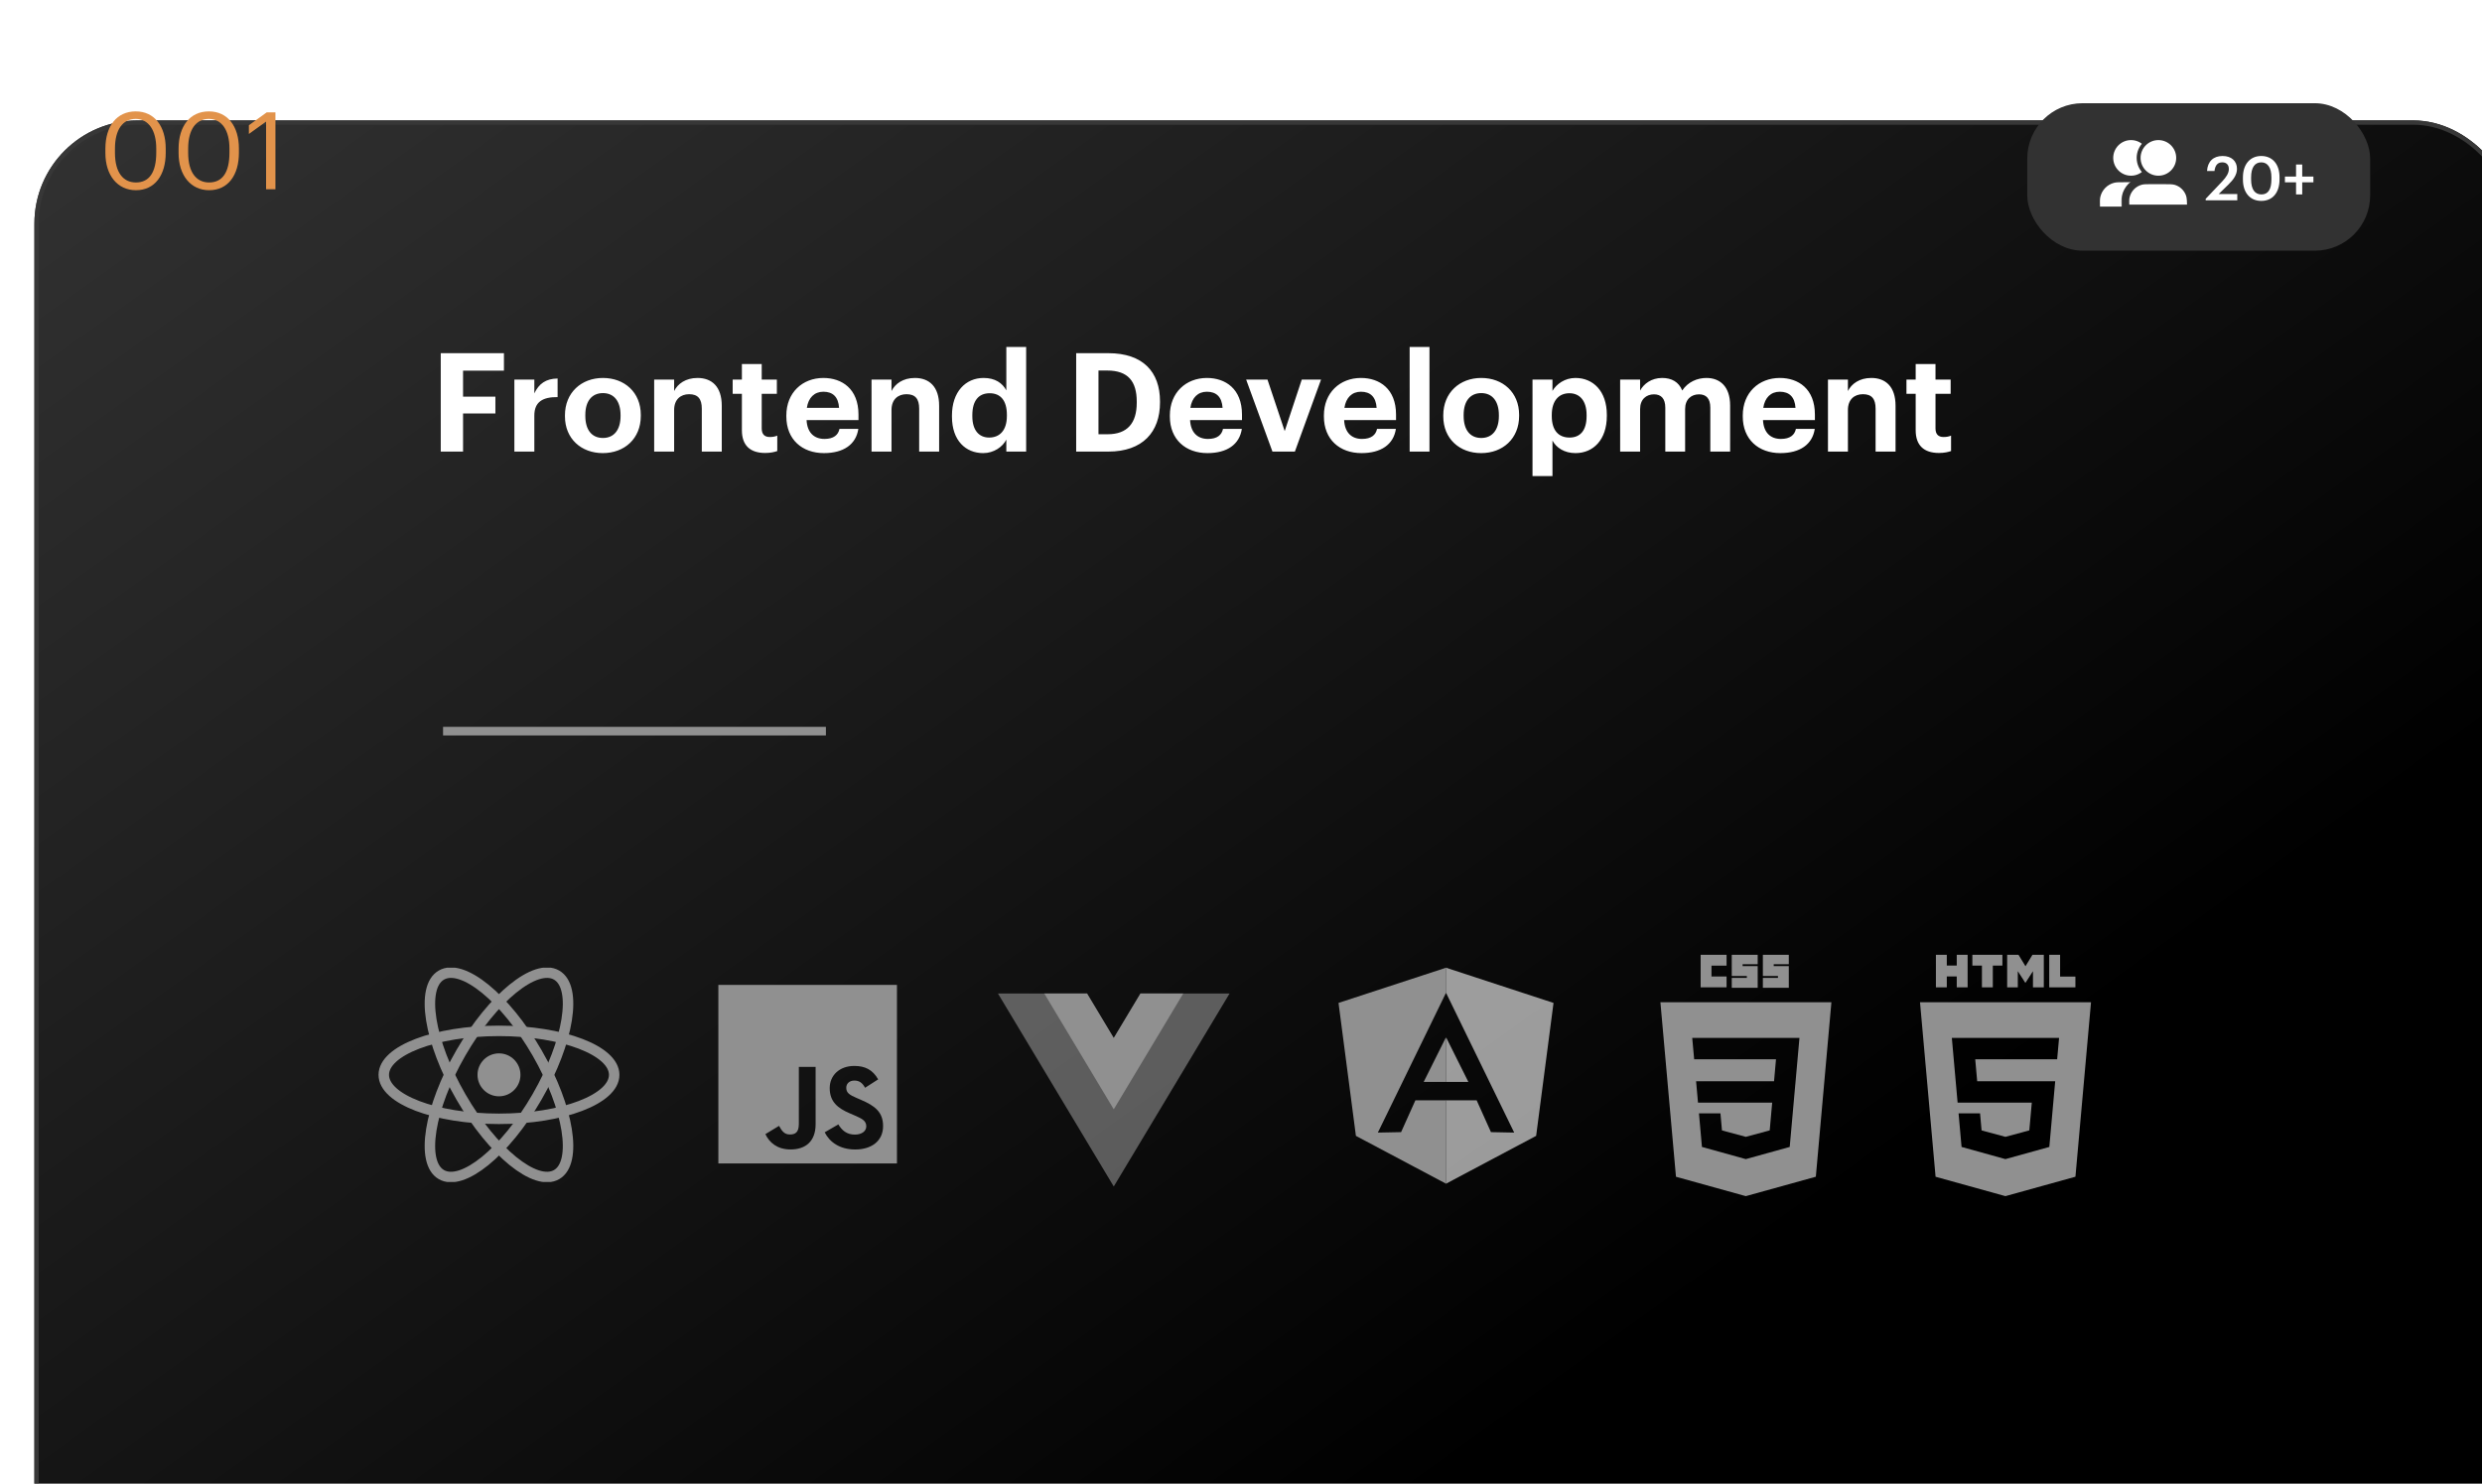 <?xml version="1.0" encoding="UTF-8"?> <svg xmlns="http://www.w3.org/2000/svg" width="577" height="345" viewBox="0 0 577 345" fill="none"> <g clip-path="url(#clip0_63_273)"> <g filter="url(#filter0_d_63_273)"> <rect width="577" height="345" rx="24" fill="url(#paint0_linear_63_273)"></rect> <rect x="0.5" y="0.5" width="576" height="344" rx="23.5" stroke="#373737"></rect> </g> <path d="M102.464 105H107.648V96.136H115.168V92.232H107.648V86.184H117.152V82.12H102.464V105ZM119.579 105H124.219V96.616C124.219 93.416 126.203 92.296 129.627 92.328V88.008C126.907 88.04 125.275 89.224 124.219 91.464V88.264H119.579V105ZM140.169 101.832C137.545 101.832 136.073 99.912 136.073 96.712V96.456C136.073 93.256 137.609 91.4 140.169 91.4C142.761 91.4 144.265 93.32 144.265 96.52V96.744C144.265 99.912 142.761 101.832 140.169 101.832ZM140.137 105.352C145.161 105.352 148.969 101.992 148.969 96.712V96.456C148.969 91.24 145.193 87.88 140.169 87.88C135.145 87.88 131.337 91.304 131.337 96.552V96.808C131.337 102.024 135.145 105.352 140.137 105.352ZM152.079 105H156.719V95.336C156.719 92.872 158.223 91.656 160.207 91.656C162.255 91.656 163.151 92.744 163.151 95.016V105H167.791V94.344C167.791 89.864 165.455 87.88 162.159 87.88C159.375 87.88 157.551 89.256 156.719 90.92V88.264H152.079V105ZM177.879 105.32C179.127 105.32 180.055 105.096 180.695 104.872V101.288C180.151 101.512 179.639 101.608 178.935 101.608C177.751 101.608 177.079 100.968 177.079 99.624V91.56H180.599V88.264H177.079V84.648H172.471V88.264H170.327V91.56H172.471V100.04C172.471 103.528 174.359 105.32 177.879 105.32ZM191.541 105.352C196.117 105.352 198.997 103.336 199.541 99.72H195.157C194.869 101.128 193.813 102.056 191.669 102.056C189.141 102.056 187.637 100.456 187.509 97.672H199.573V96.392C199.573 90.408 195.733 87.88 191.413 87.88C186.549 87.88 182.805 91.304 182.805 96.584V96.84C182.805 102.184 186.485 105.352 191.541 105.352ZM187.573 94.824C187.925 92.456 189.333 91.08 191.413 91.08C193.621 91.08 194.901 92.296 195.061 94.824H187.573ZM202.611 105H207.251V95.336C207.251 92.872 208.755 91.656 210.739 91.656C212.787 91.656 213.683 92.744 213.683 95.016V105H218.323V94.344C218.323 89.864 215.987 87.88 212.691 87.88C209.907 87.88 208.083 89.256 207.251 90.92V88.264H202.611V105ZM228.57 105.352C231.034 105.352 233.082 103.912 233.946 102.216V105H238.554V80.68H233.946V90.76C233.018 89.064 231.354 87.88 228.666 87.88C224.474 87.88 221.306 91.112 221.306 96.616V96.872C221.306 102.44 224.506 105.352 228.57 105.352ZM229.946 101.736C227.642 101.736 226.042 100.104 226.042 96.776V96.52C226.042 93.192 227.482 91.432 230.074 91.432C232.602 91.432 234.074 93.128 234.074 96.456V96.712C234.074 100.104 232.378 101.736 229.946 101.736ZM255.367 100.968V86.152H257.415C262.247 86.152 264.263 88.68 264.263 93.384V93.64C264.263 98.376 262.087 100.968 257.479 100.968H255.367ZM250.183 105H257.639C265.671 105 269.671 100.424 269.671 93.576V93.32C269.671 86.472 265.703 82.12 257.671 82.12H250.183V105ZM280.698 105.352C285.274 105.352 288.154 103.336 288.698 99.72H284.314C284.026 101.128 282.97 102.056 280.826 102.056C278.298 102.056 276.794 100.456 276.666 97.672H288.73V96.392C288.73 90.408 284.89 87.88 280.57 87.88C275.706 87.88 271.962 91.304 271.962 96.584V96.84C271.962 102.184 275.641 105.352 280.698 105.352ZM276.73 94.824C277.082 92.456 278.49 91.08 280.57 91.08C282.778 91.08 284.058 92.296 284.218 94.824H276.73ZM295.81 105H301.026L307.106 88.264H302.626L298.658 100.232L294.658 88.264H289.698L295.81 105ZM316.51 105.352C321.086 105.352 323.966 103.336 324.51 99.72H320.126C319.838 101.128 318.782 102.056 316.638 102.056C314.11 102.056 312.606 100.456 312.478 97.672H324.542V96.392C324.542 90.408 320.702 87.88 316.382 87.88C311.518 87.88 307.774 91.304 307.774 96.584V96.84C307.774 102.184 311.454 105.352 316.51 105.352ZM312.542 94.824C312.894 92.456 314.302 91.08 316.382 91.08C318.59 91.08 319.87 92.296 320.03 94.824H312.542ZM327.707 105H332.315V80.68H327.707V105ZM344.356 101.832C341.732 101.832 340.26 99.912 340.26 96.712V96.456C340.26 93.256 341.796 91.4 344.356 91.4C346.948 91.4 348.452 93.32 348.452 96.52V96.744C348.452 99.912 346.948 101.832 344.356 101.832ZM344.324 105.352C349.348 105.352 353.156 101.992 353.156 96.712V96.456C353.156 91.24 349.38 87.88 344.356 87.88C339.332 87.88 335.524 91.304 335.524 96.552V96.808C335.524 102.024 339.332 105.352 344.324 105.352ZM356.267 110.696H360.907V102.44C361.771 104.072 363.659 105.352 366.251 105.352C370.411 105.352 373.547 102.248 373.547 96.712V96.456C373.547 90.92 370.347 87.88 366.251 87.88C363.787 87.88 361.835 89.288 360.907 90.888V88.264H356.267V110.696ZM364.875 101.736C362.347 101.736 360.747 100.104 360.747 96.744V96.488C360.747 93.128 362.411 91.432 364.843 91.432C367.179 91.432 368.843 93.096 368.843 96.488V96.744C368.843 100.008 367.435 101.736 364.875 101.736ZM376.642 105H381.282V95.112C381.282 92.84 382.722 91.688 384.514 91.688C386.146 91.688 387.138 92.648 387.138 94.792V105H391.746V95.112C391.746 92.84 393.186 91.688 394.978 91.688C396.642 91.688 397.602 92.648 397.602 94.792V105H402.21V94.28C402.21 89.832 399.81 87.88 396.706 87.88C394.594 87.88 392.418 88.776 391.074 90.792C390.274 88.808 388.61 87.88 386.402 87.88C383.906 87.88 382.114 89.256 381.282 90.824V88.264H376.642V105ZM413.885 105.352C418.461 105.352 421.341 103.336 421.885 99.72H417.501C417.213 101.128 416.157 102.056 414.013 102.056C411.485 102.056 409.981 100.456 409.853 97.672H421.917V96.392C421.917 90.408 418.077 87.88 413.757 87.88C408.893 87.88 405.149 91.304 405.149 96.584V96.84C405.149 102.184 408.829 105.352 413.885 105.352ZM409.917 94.824C410.269 92.456 411.677 91.08 413.757 91.08C415.965 91.08 417.245 92.296 417.405 94.824H409.917ZM424.954 105H429.594V95.336C429.594 92.872 431.098 91.656 433.082 91.656C435.13 91.656 436.026 92.744 436.026 95.016V105H440.666V94.344C440.666 89.864 438.33 87.88 435.034 87.88C432.25 87.88 430.426 89.256 429.594 90.92V88.264H424.954V105ZM450.754 105.32C452.002 105.32 452.93 105.096 453.57 104.872V101.288C453.026 101.512 452.514 101.608 451.81 101.608C450.626 101.608 449.954 100.968 449.954 99.624V91.56H453.474V88.264H449.954V84.648H445.346V88.264H443.202V91.56H445.346V100.04C445.346 103.528 447.234 105.32 450.754 105.32Z" fill="white"></path> <path d="M31.6 42.425C28.625 42.425 26.725 40.075 26.725 35.55V34.55C26.725 30.15 28.525 27.65 31.55 27.65C34.575 27.65 36.325 30.35 36.325 34.5V35.5C36.325 40.025 34.725 42.425 31.6 42.425ZM31.6 44.225C36 44.225 38.525 40.725 38.525 35.525V34.525C38.525 29.425 35.95 25.9 31.55 25.9C27.175 25.9 24.5 29.3 24.5 34.575V35.575C24.5 40.775 27.325 44.225 31.6 44.225ZM48.617 42.425C45.642 42.425 43.742 40.075 43.742 35.55V34.55C43.742 30.15 45.542 27.65 48.567 27.65C51.592 27.65 53.342 30.35 53.342 34.5V35.5C53.342 40.025 51.742 42.425 48.617 42.425ZM48.617 44.225C53.017 44.225 55.542 40.725 55.542 35.525V34.525C55.542 29.425 52.967 25.9 48.567 25.9C44.192 25.9 41.517 29.3 41.517 34.575V35.575C41.517 40.775 44.342 44.225 48.617 44.225ZM61.858 44H64.033V26.125H62.008L57.858 29.125V31.15L61.858 28.275V44Z" fill="#E2934B"></path> <rect x="471.285" y="24" width="79.714" height="34.286" rx="12.857" fill="#323232"></rect> <path d="M512.764 46.571H520.11V45.108H515.791L518.05 42.905C519.258 41.74 520.039 40.589 520.039 39.267C520.039 37.477 518.789 36.269 516.686 36.269C514.54 36.269 513.204 37.548 513.077 39.765H514.81C514.981 38.33 515.62 37.747 516.629 37.747C517.609 37.747 518.149 38.344 518.149 39.296C518.149 40.262 517.567 41.157 516.601 42.181L512.764 46.23V46.571ZM525.727 45.207C524.206 45.207 523.325 44.042 523.325 41.74V41.228C523.325 38.969 524.164 37.747 525.698 37.747C527.219 37.747 528.043 39.054 528.043 41.214V41.712C528.043 44.014 527.29 45.207 525.727 45.207ZM525.684 46.713C528.341 46.713 529.933 44.767 529.933 41.712V41.2C529.933 38.145 528.256 36.269 525.684 36.269C523.126 36.269 521.421 38.159 521.421 41.243V41.754C521.421 44.809 523.098 46.713 525.684 46.713ZM533.772 45.207H535.207V42.394H537.807V41.058H535.207V38.244H533.772V41.058H531.186V42.394H533.772V45.207Z" fill="white"></path> <circle cx="495.409" cy="36.711" r="4.367" fill="white" stroke="#323232" stroke-width="0.454"></circle> <circle cx="501.769" cy="36.711" r="4.594" fill="white" stroke="#323232" stroke-width="0.908"></circle> <mask id="path-9-outside-1_63_273" maskUnits="userSpaceOnUse" x="486.57" y="40.908" width="17" height="9" fill="black"> <rect fill="white" x="486.57" y="40.908" width="17" height="9"></rect> <path d="M487.746 48.485C487.707 47.027 487.688 46.298 487.825 45.698C488.231 43.918 489.597 42.514 491.366 42.061C491.961 41.908 492.691 41.908 494.149 41.908H496.258C497.97 41.908 498.825 41.908 499.525 42.124C501.024 42.585 502.21 43.739 502.711 45.225C502.945 45.919 502.968 46.774 503.014 48.485H487.746Z"></path> </mask> <path d="M487.746 48.485C487.707 47.027 487.688 46.298 487.825 45.698C488.231 43.918 489.597 42.514 491.366 42.061C491.961 41.908 492.691 41.908 494.149 41.908H496.258C497.97 41.908 498.825 41.908 499.525 42.124C501.024 42.585 502.21 43.739 502.711 45.225C502.945 45.919 502.968 46.774 503.014 48.485H487.746Z" fill="white"></path> <path d="M502.711 45.225L502.28 45.37L502.711 45.225ZM491.366 42.061L491.253 41.621L491.366 42.061ZM494.149 42.362H496.258V41.454H494.149V42.362ZM503.014 48.031H487.746V48.939H503.014V48.031ZM496.258 42.362C498.003 42.362 498.773 42.367 499.392 42.558L499.659 41.689C498.877 41.449 497.936 41.454 496.258 41.454V42.362ZM503.468 48.473C503.423 46.795 503.403 45.855 503.141 45.08L502.28 45.37C502.487 45.983 502.513 46.753 502.559 48.497L503.468 48.473ZM499.392 42.558C500.751 42.976 501.826 44.022 502.28 45.37L503.141 45.08C502.593 43.455 501.297 42.194 499.659 41.689L499.392 42.558ZM494.149 41.454C492.719 41.454 491.918 41.45 491.253 41.621L491.479 42.501C492.005 42.366 492.662 42.362 494.149 42.362V41.454ZM488.201 48.473C488.161 46.986 488.147 46.329 488.267 45.799L487.382 45.597C487.229 46.267 487.254 47.067 487.292 48.497L488.201 48.473ZM491.253 41.621C489.32 42.117 487.826 43.651 487.382 45.597L488.267 45.799C488.636 44.185 489.875 42.912 491.479 42.501L491.253 41.621Z" fill="#323232" mask="url(#path-9-outside-1_63_273)"></path> <mask id="path-11-outside-2_63_273" maskUnits="userSpaceOnUse" x="492.93" y="40.908" width="18" height="9" fill="black"> <rect fill="white" x="492.93" y="40.908" width="18" height="9"></rect> <path d="M494.106 48.485C494.067 47.027 494.047 46.298 494.184 45.698C494.59 43.918 495.957 42.514 497.725 42.061C498.321 41.908 499.05 41.908 500.509 41.908H502.618C504.329 41.908 505.184 41.908 505.885 42.124C507.384 42.585 508.569 43.739 509.07 45.225C509.304 45.919 509.327 46.774 509.373 48.485H494.106Z"></path> </mask> <path d="M494.106 48.485C494.067 47.027 494.047 46.298 494.184 45.698C494.59 43.918 495.957 42.514 497.725 42.061C498.321 41.908 499.05 41.908 500.509 41.908H502.618C504.329 41.908 505.184 41.908 505.885 42.124C507.384 42.585 508.569 43.739 509.07 45.225C509.304 45.919 509.327 46.774 509.373 48.485H494.106Z" fill="white"></path> <path d="M509.07 45.225L508.209 45.515L509.07 45.225ZM497.725 42.061L497.5 41.181L497.725 42.061ZM500.509 42.817H502.618V41H500.509V42.817ZM509.373 47.576H494.106V49.393H509.373V47.576ZM502.618 42.817C504.395 42.817 505.081 42.827 505.618 42.992L506.152 41.255C505.288 40.99 504.262 41 502.618 41V42.817ZM510.281 48.461C510.237 46.816 510.22 45.791 509.931 44.935L508.209 45.515C508.389 46.047 508.417 46.732 508.465 48.509L510.281 48.461ZM505.618 42.992C506.837 43.367 507.802 44.306 508.209 45.515L509.931 44.935C509.337 43.172 507.93 41.802 506.152 41.255L505.618 42.992ZM500.509 41C499.107 41 498.234 40.993 497.5 41.181L497.951 42.941C498.407 42.824 498.994 42.817 500.509 42.817V41ZM495.014 48.461C494.973 46.946 494.965 46.36 495.07 45.9L493.298 45.496C493.13 46.236 493.16 47.108 493.198 48.509L495.014 48.461ZM497.5 41.181C495.401 41.719 493.78 43.385 493.298 45.496L495.07 45.9C495.4 44.452 496.512 43.31 497.951 42.941L497.5 41.181Z" fill="#323232" mask="url(#path-11-outside-2_63_273)"></path> <rect x="103" y="169" width="89" height="2" fill="#909090"></rect> <g clip-path="url(#clip1_63_273)"> <path d="M265.138 230.999L258.92 241.361L252.703 230.999H231.998L258.92 275.87L285.843 230.999H265.138Z" fill="white" fill-opacity="0.33"></path> <path d="M265.137 231.001L258.919 241.363L252.702 231.001H242.766L258.919 257.923L275.073 231.001H265.137Z" fill="#909090"></path> </g> <g clip-path="url(#clip2_63_273)"> <path fill-rule="evenodd" clip-rule="evenodd" d="M336.146 224.999L361.154 233.19L357.112 264.103L336.146 275.229V255.839H343.285L346.609 263.232L352.011 263.34L336.183 230.868L336.146 230.946V224.999ZM336.146 251.562V241.44L336.221 241.27L341.358 251.562H336.146Z" fill="white" fill-opacity="0.6"></path> <path fill-rule="evenodd" clip-rule="evenodd" d="M336.18 224.999L311.172 233.19L315.214 264.103L336.18 275.229V255.838H329.041L325.717 263.232L320.315 263.34L336.143 230.868L336.18 230.946V224.999ZM336.18 251.562V241.44L336.105 241.27L330.968 251.562H336.18Z" fill="#909090"></path> </g> <path fill-rule="evenodd" clip-rule="evenodd" d="M167 229H208.518V270.518H167V229ZM198.738 263.805C196.814 263.805 195.726 262.801 194.889 261.436L191.719 263.278C192.864 265.541 195.205 267.268 198.828 267.268C202.534 267.268 205.293 265.343 205.293 261.831C205.293 258.573 203.422 257.123 200.107 255.702L199.132 255.284C197.458 254.559 196.733 254.085 196.733 252.915C196.733 251.968 197.457 251.243 198.6 251.243C199.72 251.243 200.442 251.716 201.111 252.915L204.149 250.964C202.864 248.704 201.08 247.841 198.6 247.841C195.115 247.841 192.886 250.068 192.886 252.994C192.886 256.17 194.756 257.673 197.572 258.872L198.547 259.291C200.326 260.069 201.387 260.543 201.387 261.881C201.387 262.997 200.355 263.805 198.738 263.805ZM183.618 263.781C182.278 263.781 181.72 262.861 181.108 261.774L177.932 263.697C178.852 265.644 180.661 267.26 183.784 267.26C187.242 267.26 189.61 265.422 189.61 261.382V248.063H185.709V261.329C185.709 263.279 184.9 263.781 183.618 263.781Z" fill="#909090"></path> <path d="M395.355 222H401.383V224.521H397.876V227.042H401.383V229.562H395.355V222Z" fill="#909090"></path> <path d="M402.59 222H408.618V224.192H405.111V224.63H408.618V229.672H402.59V227.37H406.097V226.932H402.59V222Z" fill="#909090"></path> <path d="M409.822 222H415.85V224.192H412.343V224.63H415.85V229.672H409.822V227.37H413.329V226.932H409.822V222Z" fill="#909090"></path> <path fill-rule="evenodd" clip-rule="evenodd" d="M389.618 273.608L405.853 278.115L422.134 273.602L425.755 233.028H386L389.618 273.608ZM393.397 241.322L393.85 246.299L405.86 246.299L405.877 246.299L412.873 246.299L412.42 251.396H405.877V251.396H394.294L394.74 256.372H405.86V256.373H411.988L411.411 262.828L405.86 264.326V264.326L405.855 264.327L400.313 262.831L399.958 258.861H397.265H394.962L395.659 266.676L405.854 269.506L405.877 269.5V269.499L416.063 266.676L416.138 265.835L417.307 252.732L417.429 251.396L418.327 241.322H405.877H405.86H405.86H393.397Z" fill="#909090"></path> <path d="M450.049 222H452.578V224.499H454.892V222H457.421V229.567H454.892V227.033H452.578V229.567H450.049V222H450.049Z" fill="#909090"></path> <path d="M460.748 224.509H458.521V222H465.505V224.509H463.278V229.567H460.748V224.509H460.748Z" fill="#909090"></path> <path d="M466.613 222H469.251L470.873 224.659L472.494 222H475.132V229.567H472.613V225.816L470.873 228.507H470.829L469.088 225.816V229.567H466.613V222Z" fill="#909090"></path> <path d="M476.391 222H478.921V227.066H482.477V229.567H476.391V222Z" fill="#909090"></path> <path fill-rule="evenodd" clip-rule="evenodd" d="M482.485 273.602L486.107 233.028H446.352L449.97 273.608L466.205 278.115L482.485 273.602ZM459.189 246.3L466.212 246.3L466.229 246.3L478.218 246.3H478.234L478.334 245.181L478.561 242.658L478.68 241.323H466.229H466.212H466.212H453.75L453.869 242.658L455.092 256.373H466.229V256.373H472.341L471.763 262.827L466.212 264.326V264.326L466.208 264.327L460.665 262.831L460.311 258.861H457.617H455.315L456.012 266.676L466.207 269.506L466.23 269.5V269.499L476.415 266.676L476.49 265.835L477.66 252.732L477.781 251.396H476.44H466.212V251.396H459.644L459.189 246.3Z" fill="#909090"></path> <g clip-path="url(#clip3_63_273)"> <path d="M116.001 254.903C118.758 254.903 120.992 252.668 120.992 249.912C120.992 247.155 118.758 244.92 116.001 244.92C113.244 244.92 111.01 247.155 111.01 249.912C111.01 252.668 113.244 254.903 116.001 254.903Z" fill="#909090"></path> <path d="M115.999 260.139C130.791 260.139 142.782 255.56 142.782 249.913C142.782 244.265 130.791 239.687 115.999 239.687C101.208 239.687 89.217 244.265 89.217 249.913C89.217 255.56 101.208 260.139 115.999 260.139Z" stroke="#909090" stroke-width="2.435"></path> <path d="M107.144 255.025C114.54 267.834 124.5 275.93 129.391 273.106C134.282 270.282 132.252 257.608 124.856 244.798C117.46 231.988 107.5 223.893 102.609 226.717C97.718 229.541 99.748 242.215 107.144 255.025Z" stroke="#909090" stroke-width="2.435"></path> <path d="M107.145 244.799C99.749 257.609 97.718 270.283 102.609 273.106C107.5 275.93 117.461 267.835 124.857 255.025C132.253 242.215 134.283 229.541 129.392 226.718C124.501 223.894 114.54 231.989 107.145 244.799Z" stroke="#909090" stroke-width="2.435"></path> </g> </g> <defs> <filter id="filter0_d_63_273" x="-106" y="-86" width="805" height="573" filterUnits="userSpaceOnUse" color-interpolation-filters="sRGB"> <feFlood flood-opacity="0" result="BackgroundImageFix"></feFlood> <feColorMatrix in="SourceAlpha" type="matrix" values="0 0 0 0 0 0 0 0 0 0 0 0 0 0 0 0 0 0 127 0" result="hardAlpha"></feColorMatrix> <feOffset dx="8" dy="28"></feOffset> <feGaussianBlur stdDeviation="57"></feGaussianBlur> <feComposite in2="hardAlpha" operator="out"></feComposite> <feColorMatrix type="matrix" values="0 0 0 0 0 0 0 0 0 0 0 0 0 0 0 0 0 0 0.04 0"></feColorMatrix> <feBlend mode="normal" in2="BackgroundImageFix" result="effect1_dropShadow_63_273"></feBlend> <feBlend mode="normal" in="SourceGraphic" in2="effect1_dropShadow_63_273" result="shape"></feBlend> </filter> <linearGradient id="paint0_linear_63_273" x1="31" y1="-14" x2="288" y2="345" gradientUnits="userSpaceOnUse"> <stop stop-color="#313131"></stop> <stop offset="1"></stop> </linearGradient> <clipPath id="clip0_63_273"> <rect width="577" height="345" fill="white"></rect> </clipPath> <clipPath id="clip1_63_273"> <rect width="53.846" height="44.872" fill="white" transform="translate(232 231)"></rect> </clipPath> <clipPath id="clip2_63_273"> <rect width="196" height="50.493" fill="white" transform="translate(309 225)"></rect> </clipPath> <clipPath id="clip3_63_273"> <rect width="56" height="49.824" fill="white" transform="translate(88 225)"></rect> </clipPath> </defs> </svg> 